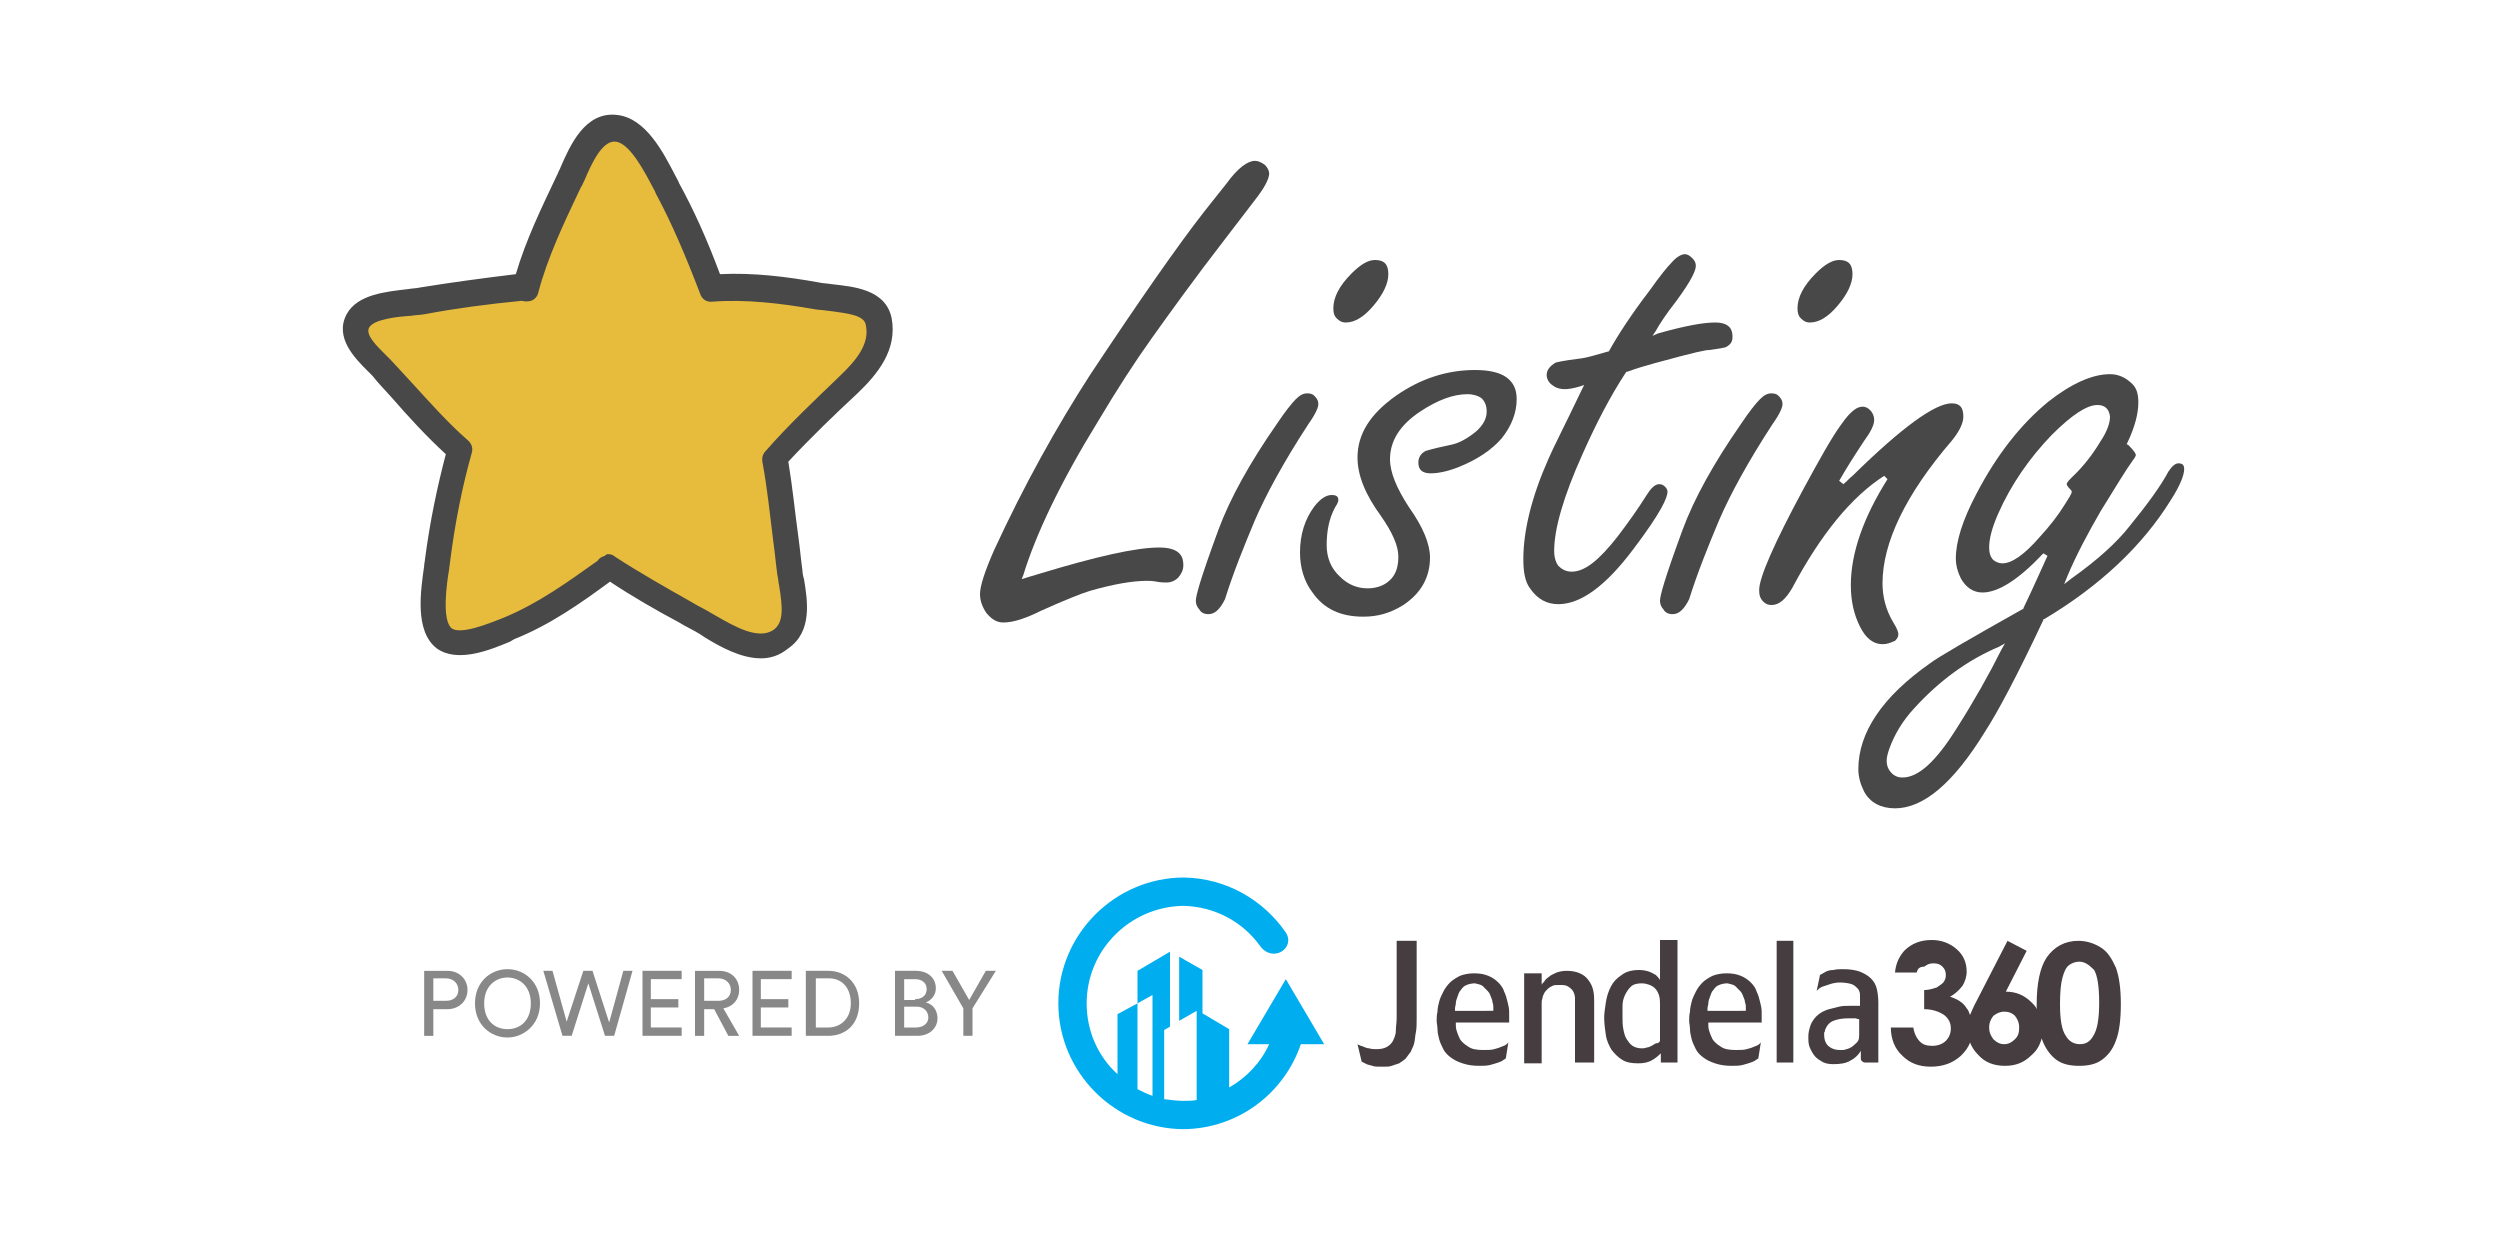 <?xml version="1.0" encoding="utf-8"?>
<!-- Generator: Adobe Illustrator 21.0.0, SVG Export Plug-In . SVG Version: 6.00 Build 0)  -->
<svg version="1.1" id="Layer_1" xmlns="http://www.w3.org/2000/svg" xmlns:xlink="http://www.w3.org/1999/xlink" x="0px" y="0px"
	 viewBox="0 0 300 150" style="enable-background:new 0 0 300 150;" xml:space="preserve">
<style type="text/css">
	.st0{fill:#484848;}
	.st1{fill:#E7BC3D;}
	.st2{fill:#888888;}
	.st3{fill:#453D40;}
	.st4{fill-rule:evenodd;clip-rule:evenodd;fill:#00AEEF;}
</style>
<g>
	<g>
		<g>
			<path class="st0" d="M120.4,74.7c-0.8,0-1.4-0.4-2-1.1c-0.5-0.7-0.8-1.5-0.8-2.3c0-1,0.6-2.8,1.7-5.3c3.6-7.8,7.5-14.8,11.5-21
				c5.9-8.9,10.5-15.5,13.7-19.6c0.9-1.1,1.8-2.3,2.7-3.4c1.3-1.8,2.5-2.7,3.4-2.7c0.4,0,0.8,0.2,1.2,0.5c0.3,0.3,0.5,0.7,0.5,1
				c0,0.4-0.2,1.2-1.4,2.8c-0.2,0.3-1.4,1.8-3.6,4.7c-4.1,5.3-7.1,9.5-9.1,12.3c-2,2.8-4.2,6.2-6.4,9.9c-4.5,7.3-7.5,13.6-9,18.5
				l-0.2,0.5c0,0,1.9-0.6,2.3-0.7c6.6-2,11.4-3.1,14.2-3.1c2.6,0,2.9,1.2,2.9,2.1c0,0.6-0.2,1-0.6,1.5c-0.4,0.4-0.9,0.6-1.4,0.6
				c-0.3,0-0.7,0-1.2-0.1c-0.5-0.1-0.9-0.1-1.2-0.1c-1.7,0-4,0.4-6.8,1.2c-1,0.3-3,1.1-5.9,2.4C123.1,74.2,121.6,74.7,120.4,74.7z"
				/>
		</g>
	</g>
	<g>
		<g>
			<path class="st0" d="M145,73.7c-0.5,0-0.9-0.2-1.1-0.6c-0.3-0.3-0.4-0.7-0.4-1c0-0.6,0.5-2.5,2.7-8.5c1.4-3.8,3.8-8.1,7-12.7
				c1-1.5,1.8-2.5,2.3-3c0.5-0.5,0.9-0.7,1.4-0.7c0.4,0,0.7,0.1,1,0.5c0.2,0.2,0.3,0.5,0.3,0.8c0,0.3-0.2,1-1.2,2.4
				c-3,4.6-5.1,8.5-6.4,11.5c-1.3,3.1-2.6,6.3-3.6,9.5C146.4,73.1,145.8,73.7,145,73.7z M161.5,38.7c-0.5,0-0.8-0.2-1.1-0.5
				c-0.3-0.3-0.4-0.7-0.4-1.2c0-1.3,0.7-2.7,2.2-4.2c1.1-1.1,2-1.6,2.8-1.6c1.1,0,1.6,0.5,1.6,1.7c0,1.1-0.6,2.4-1.8,3.8
				C163.7,38,162.6,38.7,161.5,38.7z"/>
		</g>
	</g>
	<g>
		<g>
			<path class="st0" d="M163.6,74c-2.7,0-4.7-0.9-6.1-2.9c-1-1.3-1.5-3-1.5-4.8c0-2.2,0.6-4,1.7-5.5c0.7-0.9,1.4-1.4,2.1-1.4
				c0.7,0,0.8,0.3,0.8,0.6c0,0.1,0,0.3-0.4,0.9c-0.7,1.3-1,2.8-1,4.5c0,1.5,0.5,2.8,1.6,3.8c0.9,0.9,2,1.4,3.3,1.4
				c1.2,0,2.2-0.4,2.9-1.2c0.6-0.7,0.8-1.6,0.8-2.6c0-1.3-0.7-2.9-2.1-4.9c-1.9-2.6-2.8-4.9-2.8-7c0-2.8,1.5-5.2,4.6-7.4
				c3-2.1,6.2-3.1,9.5-3.1c1.7,0,3,0.3,3.8,0.9c0.8,0.6,1.2,1.4,1.2,2.6c0,1.6-0.6,3.2-1.8,4.7c-1.2,1.4-3,2.6-5.3,3.5
				c-1.3,0.5-2.4,0.7-3.2,0.7c-1,0-1.5-0.4-1.5-1.3c0-0.6,0.3-1.1,0.9-1.4c0.1,0,0.5-0.2,2.9-0.7c1.1-0.2,2.1-0.8,3.1-1.6
				c0.8-0.7,1.3-1.5,1.3-2.4c0-0.7-0.2-1.2-0.6-1.6c-0.4-0.3-1-0.5-1.7-0.5c-1.7,0-3.6,0.7-5.7,2.1c-2.4,1.6-3.6,3.5-3.6,5.7
				c0,1.6,0.8,3.5,2.3,5.8c1.7,2.4,2.5,4.4,2.5,6c0,2.4-1.1,4.3-3.2,5.7C166.8,73.6,165.3,74,163.6,74z"/>
		</g>
	</g>
	<g>
		<g>
			<path class="st0" d="M187,72.5c-1.4,0-2.5-0.6-3.4-1.9c-0.6-0.8-0.8-2-0.8-3.5c0-3.4,1-7.5,3-12c0.5-1.2,1.9-3.9,4-8.3l0.3-0.6
				l-0.6,0.2c-0.7,0.2-1.3,0.3-1.7,0.3c-0.5,0-1-0.1-1.4-0.4c-0.5-0.3-0.8-0.8-0.8-1.3c0-0.6,0.4-1.1,1.1-1.5c0.1,0,0.6-0.2,3.1-0.5
				c0.7-0.1,1.7-0.4,3.1-0.8l0.1,0l0.1-0.1c1-1.8,2.6-4.3,4.9-7.3c1.2-1.7,2.1-2.8,2.6-3.3c0.6-0.7,1.2-1,1.6-1
				c0.3,0,0.6,0.2,0.9,0.5c0.3,0.3,0.4,0.6,0.4,0.9c0,0.5-0.4,1.6-2.4,4.3c-1.1,1.4-1.9,2.6-2.4,3.5l-0.4,0.6L199,40
				c3.2-0.9,5.4-1.3,6.8-1.3c1.9,0,2.1,1,2.1,1.7c0,0.6-0.2,0.9-0.7,1.2c-0.1,0.1-0.6,0.2-2.1,0.4c0,0,0,0,0,0
				c-0.4,0-1.5,0.2-6.6,1.6c-1.1,0.3-2.1,0.6-3.2,1l-0.1,0l-0.1,0.1c-1.9,2.9-3.6,6.2-5.2,9.8c-2.3,5.1-3.4,9-3.4,11.6
				c0,0.8,0.2,1.4,0.5,1.8c0.4,0.4,0.9,0.7,1.6,0.7c1.6,0,3.3-1.4,5.5-4.2c1.3-1.7,2.5-3.4,3.5-5c0.5-0.8,1-1.3,1.5-1.3
				c0.3,0,0.5,0.1,0.7,0.3c0.2,0.2,0.3,0.4,0.3,0.6c0,0.7-0.7,2.4-4.1,6.9C192.7,70.3,189.7,72.5,187,72.5z"/>
		</g>
	</g>
	<g>
		<g>
			<path class="st0" d="M200.7,73.7c-0.5,0-0.9-0.2-1.1-0.6c-0.3-0.3-0.4-0.7-0.4-1c0-0.6,0.5-2.5,2.7-8.5c1.4-3.8,3.8-8.1,7-12.7
				c1-1.5,1.8-2.5,2.3-3c0.5-0.5,0.9-0.7,1.4-0.7c0.4,0,0.7,0.1,1,0.5c0.2,0.2,0.3,0.5,0.3,0.8c0,0.3-0.2,1-1.2,2.4
				c-3,4.6-5.1,8.5-6.4,11.5c-1.3,3.1-2.6,6.3-3.6,9.5C202.1,73.1,201.5,73.7,200.7,73.7z M217.2,38.7c-0.5,0-0.8-0.2-1.1-0.5
				c-0.3-0.3-0.4-0.7-0.4-1.2c0-1.3,0.7-2.7,2.2-4.2c1.1-1.1,2-1.6,2.8-1.6c1.1,0,1.6,0.5,1.6,1.7c0,1.1-0.6,2.4-1.8,3.8
				C219.4,38,218.3,38.7,217.2,38.7z"/>
		</g>
	</g>
	<g>
		<g>
			<path class="st0" d="M225.9,77.3c-1.1,0-2-0.7-2.7-2.1c-0.7-1.4-1.1-3-1.1-5c0-3.8,1.5-8.1,4.4-12.7l-0.4-0.4
				c-3.9,2.5-7.6,7-11,13.4c-0.8,1.4-1.6,2.1-2.5,2.1c-0.4,0-0.7-0.1-1-0.4c-0.4-0.4-0.5-0.8-0.5-1.4c0-1.5,1.8-5.6,5.3-12.1
				c1.9-3.5,3.4-6.2,4.5-7.7c1.3-1.9,2.1-2.2,2.6-2.2c0.3,0,0.6,0.1,0.9,0.4c0.3,0.3,0.5,0.7,0.5,1.2c0,0.6-0.4,1.4-1.2,2.5
				c-1.2,1.8-2.2,3.4-3,4.8l0.5,0.4c0.4-0.3,0.7-0.7,1.1-1c5.9-5.8,9.9-8.7,11.9-8.7c1,0,1.4,0.5,1.4,1.6c0,0.8-0.5,1.8-1.4,2.9
				c-5.5,6.4-8.3,12.2-8.3,17.1c0,1.6,0.4,3.2,1.3,4.7c0.5,0.8,0.6,1.2,0.6,1.4c0,0.3-0.1,0.5-0.4,0.8
				C226.7,77.2,226.4,77.3,225.9,77.3z"/>
		</g>
	</g>
	<g>
		<g>
			<path class="st0" d="M227.4,97c-1.7,0-3-0.7-3.7-2c-0.4-0.8-0.7-1.7-0.7-2.7c0-4.4,2.9-8.7,8.6-12.7c0.9-0.7,4.7-2.9,11.1-6.5
				l0.1,0l0-0.1c1.3-2.7,2.2-4.8,2.9-6.3l-0.5-0.3c-2.9,3.1-5.4,4.7-7.3,4.7c-1.1,0-2-0.6-2.6-1.7c-0.4-0.8-0.6-1.6-0.6-2.4
				c0-2,0.8-4.6,2.5-7.8c2.4-4.6,5.3-8.3,8.6-11c2.8-2.2,5.3-3.3,7.4-3.3c1,0,1.9,0.4,2.7,1.2c0.5,0.5,0.7,1.2,0.7,2.2
				c0,1.3-0.4,2.9-1.3,4.8l-0.1,0.2l0.2,0.1c0.8,0.8,0.9,1.1,0.9,1.2c0,0,0,0.2-0.4,0.7c-0.8,1.1-2,3.1-3.8,6
				c-1.5,2.6-2.9,5.2-4,7.8l-0.4,1l0.9-0.7c3.1-2.2,5.4-4.3,6.9-6.2c2.2-2.7,3.8-4.9,4.7-6.6c0.4-0.6,0.8-1,1.2-1
				c0.5,0,0.7,0.2,0.7,0.7c0,0.7-0.5,2-1.6,3.7c-3.4,5.5-8.5,10.3-15.2,14.3l-0.1,0l0,0.1c-3.1,6.6-5.5,11.1-7,13.4
				C234.4,94,230.8,97,227.4,97z M239.9,77.6c-3.8,1.6-7.2,4.1-10.2,7.4c-1.4,1.5-2.4,3.2-3,4.9c-0.2,0.6-0.3,1-0.3,1.4
				c0,0.4,0.1,0.8,0.3,1.1c0.4,0.6,0.9,0.9,1.6,0.9c1.9,0,4-1.9,6.5-5.9c2.1-3.3,3.9-6.5,5.4-9.5l0.4-0.7L239.9,77.6z M251.7,48.6
				c-1.3,0-3.1,1.2-5.5,3.6c-2.7,2.8-4.9,6-6.4,9.4c-0.8,1.8-1.1,3.1-1.1,4.1c0,0.6,0.1,1,0.4,1.4c0.3,0.3,0.7,0.5,1.2,0.5
				c1.1,0,2.6-1,4.5-3.2c1.2-1.3,2.2-2.6,3-3.9c0.9-1.4,0.9-1.5,0.7-1.7c-0.5-0.5-0.5-0.7-0.5-0.7c0-0.1,0.1-0.3,0.6-0.8
				c1.5-1.4,2.6-2.9,3.5-4.4c0.8-1.2,1.1-2.2,1.1-2.9C253.1,49.1,252.6,48.6,251.7,48.6z"/>
		</g>
	</g>
</g>
<g>
	<path class="st1" d="M105.5,38.6c-0.6-2.9-5.1-2.7-7.5-3.1c-4.1-0.7-8.4-1.3-12.6-0.9c-1.5-4-3.2-8-5.2-11.8
		c-1.2-2.2-3.3-7.1-6.2-7.4c-3.1-0.3-4.6,4.2-5.7,6.3c-2,4.1-4.1,8.5-5.2,12.9c-0.1-0.1-0.3-0.1-0.5-0.1c-4,0.4-7.9,0.9-11.9,1.6
		c-2.1,0.3-6.6,0.2-7.8,2.4c-1.1,2.1,1.5,4.3,2.8,5.7c3.1,3.3,6,6.8,9.4,9.8c0,0,0,0,0,0c-1.2,4.3-2.1,8.9-2.7,13.3
		c-0.3,2.2-1.4,7.6,0.8,9.3c1.9,1.5,6-0.4,7.8-1.2c4.2-1.7,8-4.4,11.7-7.1c0.1-0.1,0.2-0.2,0.3-0.3c3.8,2.5,7.8,4.6,11.7,6.8
		c2.4,1.4,6.2,3.9,9,1.9c2.5-1.8,1.4-5.4,1.1-7.9c-0.6-4.6-1-9.2-1.8-13.7c0,0,0,0,0,0c0,0,0,0,0,0c2.8-3.1,5.8-6,8.8-8.8
		C103.9,44.2,106.1,41.7,105.5,38.6z"/>
	<path class="st0" d="M91.3,79c-2.4,0-4.9-1.4-6.7-2.5L84,76.1c-0.8-0.5-1.7-0.9-2.5-1.4c-2.8-1.5-5.6-3.1-8.3-4.9
		c-3.4,2.5-7.2,5.2-11.5,6.9L61.2,77c-2.4,1-6.3,2.6-8.8,0.8c-2.7-2.1-1.9-7-1.5-9.9c0-0.3,0.1-0.6,0.1-0.8
		c0.6-4.6,1.5-8.8,2.5-12.6C51.2,52.4,49,50,47,47.7c-0.8-0.9-1.6-1.7-2.3-2.6c-0.2-0.2-0.4-0.4-0.6-0.6c-1.5-1.5-4-4-2.5-6.8
		c1.3-2.4,4.8-2.7,7.3-3c0.6-0.1,1.1-0.1,1.5-0.2c3.7-0.6,7.4-1.1,11.5-1.6c1.2-4.1,3.1-8,4.9-11.8l0.1-0.2c0.1-0.3,0.3-0.6,0.4-0.9
		c1.1-2.5,2.9-6.7,6.8-6.2c3.4,0.4,5.5,4.5,6.9,7.2c0.2,0.4,0.4,0.7,0.5,1c1.7,3.1,3.3,6.6,4.9,10.9c4-0.2,8,0.3,11.9,1
		c0.4,0.1,0.9,0.1,1.5,0.2c2.6,0.3,6.5,0.6,7.2,4.1c0.7,3.8-1.7,6.7-4.1,9c-2.8,2.6-5.6,5.3-8.3,8.2c0.5,3,0.8,6.1,1.2,9
		c0.2,1.4,0.3,2.7,0.5,4.1c0,0.4,0.1,0.7,0.2,1.1c0.4,2.5,1,6.2-1.9,8.2C93.5,78.7,92.4,79,91.3,79z M73,66.5c0.3,0,0.6,0.1,0.8,0.3
		c2.9,1.9,6.1,3.7,9.1,5.4c0.8,0.5,1.7,0.9,2.5,1.4l0.7,0.4c2.1,1.2,4.9,2.8,6.7,1.6c1.3-0.9,1.1-2.8,0.7-5.3
		c-0.1-0.4-0.1-0.9-0.2-1.2c-0.2-1.4-0.3-2.7-0.5-4.1c-0.4-3.1-0.7-6.3-1.3-9.5c0,0,0,0,0,0c-0.1-0.5,0-1,0.4-1.4c0,0,0,0,0,0
		c2.8-3.2,5.9-6.1,8.8-8.9c2-1.9,3.7-3.9,3.2-6.2l0,0c-0.2-1.2-2.2-1.4-4.5-1.7c-0.6-0.1-1.2-0.1-1.7-0.2c-4-0.7-8.2-1.2-12.2-0.9
		c-0.7,0.1-1.3-0.3-1.5-1c-1.8-4.7-3.4-8.4-5.1-11.6c-0.2-0.3-0.3-0.7-0.5-1c-1-1.9-2.8-5.4-4.5-5.6c-1.6-0.2-2.9,2.6-3.7,4.5
		c-0.2,0.4-0.3,0.7-0.5,1l-0.1,0.2c-1.9,4-3.9,8.2-5,12.4c-0.1,0.5-0.5,0.9-0.9,1c-0.3,0.1-0.7,0.1-1.1,0c-4.1,0.4-7.9,0.9-11.6,1.6
		c-0.5,0.1-1.1,0.1-1.7,0.2c-1.6,0.1-4.4,0.4-5,1.4c-0.5,0.9,1,2.3,2,3.3c0.2,0.2,0.4,0.4,0.6,0.6c0.8,0.9,1.6,1.7,2.4,2.6
		c2.2,2.4,4.4,4.9,6.8,7c0,0,0,0,0,0c0.5,0.4,0.7,1,0.5,1.6c-1.1,3.9-2,8.3-2.6,13.1c0,0.2-0.1,0.5-0.1,0.8
		c-0.3,1.7-0.9,6.1,0.3,7.1c1.1,0.8,4.5-0.6,5.8-1.1l0.5-0.2c4.1-1.7,7.7-4.3,11.2-6.8c0.2-0.3,0.5-0.5,0.9-0.6
		C72.7,66.5,72.9,66.5,73,66.5z"/>
</g>
<g>
	<path class="st2" d="M52,121.1v3.2h-1.1v-7.8h2.8c1.4,0,2.4,1,2.4,2.3c0,1.3-1,2.3-2.4,2.3H52z M53.5,120.1c0.9,0,1.5-0.5,1.5-1.3
		c0-0.8-0.6-1.4-1.5-1.4H52v2.7H53.5z"/>
	<path class="st2" d="M60.9,116.3c2,0,3.9,1.5,3.9,4.1s-2,4.1-3.9,4.1c-2,0-3.9-1.5-3.9-4.1S58.9,116.3,60.9,116.3z M60.9,123.5
		c1.5,0,2.8-1,2.8-3.1s-1.4-3.1-2.8-3.1s-2.8,1-2.8,3.1S59.4,123.5,60.9,123.5z"/>
	<path class="st2" d="M74.8,116.5h1.1l-2.2,7.8h-1.1l-2-6.3l-2,6.3h-1.1l-2.3-7.8h1.1l1.7,6.1l2-6.1h1.1l2,6.2L74.8,116.5z"/>
	<path class="st2" d="M77.1,124.3v-7.8h4.7v1h-3.7v2.4h3.3v1h-3.3v2.4h3.7v1H77.1z"/>
	<path class="st2" d="M85.7,121.1h-1.2v3.2h-1.1v-7.8h2.9c1.5,0,2.4,1,2.4,2.3c0,1.1-0.7,2-1.9,2.2l1.9,3.3h-1.3L85.7,121.1z
		 M86.2,120.1c0.9,0,1.5-0.5,1.5-1.3c0-0.8-0.6-1.4-1.5-1.4h-1.7v2.7H86.2z"/>
	<path class="st2" d="M90.3,124.3v-7.8H95v1h-3.7v2.4h3.3v1h-3.3v2.4H95v1H90.3z"/>
	<path class="st2" d="M96.7,124.3v-7.8h2.7c2,0,3.7,1.4,3.7,3.9c0,2.6-1.7,3.9-3.7,3.9H96.7z M99.4,123.3c1.4,0,2.7-1,2.7-2.9
		c0-2-1.2-3-2.6-3h-1.6v5.9H99.4z"/>
	<path class="st2" d="M109.9,116.5c1.5,0,2.4,0.9,2.4,2.1c0,0.8-0.5,1.4-1.2,1.7c0.9,0.2,1.4,1,1.4,1.9c0,1.2-1,2.1-2.4,2.1h-2.7
		v-7.8H109.9z M109.8,119.9c0.9,0,1.4-0.5,1.4-1.2c0-0.7-0.5-1.2-1.4-1.2h-1.3v2.5H109.8z M109.9,123.3c0.9,0,1.5-0.5,1.5-1.2
		c0-0.7-0.5-1.3-1.4-1.3h-1.5v2.5H109.9z"/>
	<path class="st2" d="M113,116.5h1.3l2,3.5l2-3.5h1.2l-2.8,4.5v3.3h-1.1V121L113,116.5z"/>
</g>
<g>
	<g>
		<g>
			<path class="st3" d="M230,116.7h-2.6c0.1-1.1,0.5-1.9,1.1-2.6c0.9-0.9,2-1.3,3.3-1.3c1.2,0,2.2,0.4,3,1.1
				c0.8,0.7,1.2,1.6,1.2,2.7c0,0.6-0.2,1.2-0.5,1.7c-0.4,0.5-0.9,1-1.5,1.3c0.9,0.3,1.6,0.7,2,1.4c0.2,0.2,0.3,0.5,0.4,0.8
				c0.2-0.4,0.4-1,0.8-1.7l3.7-7.2l2.3,1.2l-2.5,4.9c1.2,0,2.2,0.4,3.1,1.3c0.3,0.3,0.5,0.5,0.6,0.8c0-0.2,0-0.3,0-0.5
				c0-2.6,0.4-4.5,1.2-5.7c0.9-1.3,2.2-2,3.8-2c1,0,1.9,0.3,2.7,0.8c0.8,0.5,1.3,1.3,1.8,2.4c0.4,1.1,0.6,2.5,0.6,4.4
				c0,1.9-0.2,3.4-0.6,4.4c-0.4,1.1-1,1.8-1.7,2.3c-0.7,0.5-1.6,0.7-2.7,0.7c-1.1,0-2-0.2-2.7-0.7c-0.7-0.5-1.3-1.3-1.7-2.3
				c0-0.1-0.1-0.2-0.1-0.3c-0.2,0.8-0.6,1.5-1.2,2c-0.9,0.9-1.9,1.3-3.2,1.3c-1.3,0-2.4-0.4-3.2-1.3c-0.5-0.5-0.8-1-1-1.5
				c-0.2,0.6-0.6,1.1-1.1,1.6c-1,0.9-2.2,1.3-3.6,1.3c-1.4,0-2.5-0.4-3.4-1.3c-0.9-0.8-1.4-2-1.4-3.4h2.7c0.1,0.7,0.4,1.3,0.8,1.7
				c0.4,0.4,0.9,0.5,1.5,0.5c0.6,0,1.2-0.2,1.6-0.6c0.4-0.4,0.6-0.9,0.6-1.5c0-0.7-0.3-1.2-0.8-1.6c-0.6-0.4-1.4-0.7-2.4-0.7v-2.3
				c0.7,0,1.1-0.2,1.5-0.3c0.3-0.2,0.6-0.4,0.8-0.6c0.2-0.3,0.3-0.5,0.3-0.9c0-0.4-0.1-0.7-0.4-1c-0.3-0.3-0.6-0.4-1.1-0.4
				c-0.4,0-0.7,0.1-1.1,0.4C230.3,116,230.1,116.3,230,116.7L230,116.7z M249.5,115.4c-0.5,0-0.9,0.2-1.2,0.4
				c-0.4,0.3-0.6,0.8-0.8,1.5c-0.2,0.7-0.3,1.8-0.3,3.2c0,1.8,0.2,3.1,0.7,3.8c0.4,0.7,1,1,1.7,1c0.7,0,1.2-0.3,1.6-1
				c0.5-0.8,0.7-2.1,0.7-4c0-1.9-0.2-3.2-0.6-3.9C250.7,115.8,250.2,115.4,249.5,115.4L249.5,115.4z M240.5,121.4
				c-0.5,0-0.9,0.2-1.3,0.5c-0.3,0.4-0.5,0.8-0.5,1.4c0,0.6,0.2,1,0.5,1.4c0.4,0.4,0.8,0.6,1.3,0.6c0.5,0,0.9-0.2,1.3-0.6
				c0.4-0.4,0.5-0.8,0.5-1.4c0-0.6-0.2-1-0.5-1.4C241.5,121.6,241.1,121.4,240.5,121.4L240.5,121.4z"/>
		</g>
		<g>
			<path class="st3" d="M170,122.2c0,0.7,0,1.2-0.1,1.7c-0.1,0.5-0.1,0.9-0.2,1.3c-0.1,0.4-0.3,0.7-0.4,1c-0.2,0.3-0.4,0.5-0.6,0.8
				c-0.2,0.2-0.5,0.4-0.8,0.6c-0.3,0.1-0.6,0.2-0.9,0.3c-0.3,0.1-0.5,0.1-0.8,0.1c-0.2,0-0.4,0-0.6,0c-0.4,0-0.7,0-0.9-0.1
				c-0.3-0.1-0.5-0.1-0.7-0.2c-0.2-0.1-0.4-0.2-0.6-0.3l-0.5-2.1c0,0,0.1,0.1,0.2,0.1c0.1,0.1,0.3,0.1,0.5,0.2
				c0.2,0.1,0.5,0.2,0.7,0.2c0.3,0.1,0.6,0.1,0.9,0.1c0.9,0,1.5-0.3,1.9-0.9c0.2-0.4,0.4-0.8,0.4-1.3c0-0.5,0.1-1,0.1-1.5v-9.3h2.4
				V122.2z M181.3,122.7h-6.6v0.3c0,0.1,0,0.4,0.1,0.7c0.1,0.3,0.2,0.6,0.4,1c0.2,0.3,0.5,0.6,1,0.9c0.4,0.3,1,0.4,1.8,0.4
				c0.5,0,1,0,1.3-0.1c0.4-0.1,0.7-0.2,0.9-0.3c0.3-0.1,0.5-0.2,0.6-0.3c0.1-0.1,0.2-0.2,0.2-0.2l-0.3,1.9c0,0-0.1,0.1-0.3,0.2
				c-0.1,0.1-0.3,0.2-0.6,0.3c-0.3,0.1-0.6,0.2-1,0.3c-0.4,0.1-0.8,0.1-1.3,0.1c-0.8,0-1.4-0.1-2-0.3c-0.6-0.2-1-0.4-1.4-0.7
				c-0.4-0.3-0.7-0.6-0.9-1c-0.2-0.4-0.4-0.8-0.5-1.2c-0.1-0.4-0.2-0.8-0.2-1.2c0-0.4-0.1-0.7-0.1-1c0-0.3,0-0.7,0.1-1.1
				c0-0.4,0.1-0.8,0.2-1.2c0.1-0.4,0.3-0.8,0.5-1.2c0.2-0.4,0.5-0.8,0.8-1.1c0.3-0.3,0.8-0.6,1.2-0.8c0.5-0.2,1.1-0.3,1.7-0.3
				c0.7,0,1.2,0.1,1.7,0.3c0.5,0.2,0.9,0.5,1.2,0.8c0.3,0.3,0.6,0.7,0.7,1.1c0.2,0.4,0.3,0.8,0.4,1.2c0.1,0.4,0.2,0.8,0.2,1.2
				c0,0.4,0,0.7,0,1V122.7z M179.2,121.2c0,0,0-0.1,0-0.3c0-0.2,0-0.4-0.1-0.6c0-0.2-0.1-0.5-0.2-0.7c-0.1-0.3-0.2-0.5-0.4-0.7
				c-0.2-0.2-0.4-0.4-0.6-0.6c-0.3-0.2-0.6-0.2-0.9-0.3c-0.4,0-0.8,0.1-1,0.2c-0.3,0.1-0.5,0.3-0.7,0.6c-0.2,0.2-0.3,0.5-0.4,0.8
				c-0.1,0.3-0.2,0.5-0.2,0.8c0,0.2-0.1,0.4-0.1,0.6c0,0.2,0,0.3,0,0.3H179.2z M191,127.5H189v-6.8c0-0.3,0-0.6,0-0.9
				c0-0.3-0.1-0.6-0.2-0.8c-0.1-0.2-0.3-0.4-0.6-0.6c-0.3-0.2-0.6-0.2-1.1-0.2c-0.3,0-0.6,0-0.8,0.1c-0.2,0.1-0.4,0.2-0.6,0.4
				c-0.2,0.2-0.3,0.3-0.4,0.5c-0.1,0.2-0.2,0.4-0.2,0.6c-0.1,0.2-0.1,0.4-0.1,0.6c0,0.2,0,0.4,0,0.6v6.6h-2.1v-10.8h2.1v1.4
				c0-0.1,0.1-0.2,0.3-0.4c0.1-0.2,0.3-0.4,0.6-0.6c0.2-0.2,0.5-0.3,0.9-0.5c0.3-0.1,0.7-0.2,1.2-0.2c1.2,0,2.1,0.4,2.6,1.1
				c0.3,0.4,0.5,0.8,0.6,1.3c0.1,0.5,0.1,0.9,0.1,1.4V127.5z M201.3,127.5h-2v-1.1c-0.4,0.4-0.8,0.7-1.2,0.9
				c-0.4,0.2-0.9,0.3-1.5,0.3c-0.8,0-1.4-0.1-1.9-0.4c-0.5-0.3-0.9-0.7-1.3-1.2c-0.3-0.5-0.6-1.1-0.7-1.8c-0.1-0.7-0.2-1.4-0.2-2.1
				c0-0.5,0.1-1.1,0.2-1.8c0.1-0.7,0.3-1.3,0.6-1.9c0.3-0.6,0.7-1,1.3-1.4c0.5-0.4,1.2-0.6,2.1-0.6c0.5,0,0.9,0.1,1.2,0.2
				c0.3,0.1,0.6,0.3,0.8,0.4c0.2,0.2,0.4,0.4,0.5,0.6v-4.8h2.1V127.5z M199.2,124.9v-4.4c0-0.3,0-0.6-0.1-1
				c-0.1-0.3-0.2-0.6-0.5-0.9c-0.2-0.2-0.4-0.3-0.6-0.4c-0.3-0.1-0.6-0.2-1-0.2c-0.5,0-1,0.1-1.3,0.4c-0.3,0.3-0.5,0.6-0.7,1
				c-0.2,0.4-0.3,0.9-0.3,1.3c0,0.5,0,0.9,0,1.3c0,0.5,0,1,0.1,1.5c0.1,0.5,0.2,0.9,0.4,1.2c0.2,0.3,0.4,0.6,0.7,0.8
				c0.3,0.2,0.7,0.3,1.1,0.3c0.2,0,0.4,0,0.6-0.1c0.2,0,0.4-0.1,0.6-0.2c0.2-0.1,0.3-0.2,0.5-0.3C199,125.2,199.1,125.1,199.2,124.9
				z M211.7,122.7H205v0.3c0,0.1,0,0.4,0.1,0.7c0.1,0.3,0.2,0.6,0.4,1c0.2,0.3,0.5,0.6,1,0.9c0.4,0.3,1,0.4,1.8,0.4
				c0.5,0,1,0,1.3-0.1c0.4-0.1,0.7-0.2,0.9-0.3c0.3-0.1,0.5-0.2,0.6-0.3c0.1-0.1,0.2-0.2,0.2-0.2l-0.3,1.9c0,0-0.1,0.1-0.3,0.2
				c-0.1,0.1-0.3,0.2-0.6,0.3c-0.3,0.1-0.6,0.2-1,0.3c-0.4,0.1-0.8,0.1-1.3,0.1c-0.8,0-1.4-0.1-2-0.3c-0.6-0.2-1-0.4-1.4-0.7
				c-0.4-0.3-0.7-0.6-0.9-1c-0.2-0.4-0.4-0.8-0.5-1.2c-0.1-0.4-0.2-0.8-0.2-1.2c0-0.4-0.1-0.7-0.1-1c0-0.3,0-0.7,0.1-1.1
				c0-0.4,0.1-0.8,0.2-1.2c0.1-0.4,0.3-0.8,0.5-1.2c0.2-0.4,0.5-0.8,0.8-1.1c0.3-0.3,0.8-0.6,1.2-0.8c0.5-0.2,1.1-0.3,1.7-0.3
				c0.7,0,1.2,0.1,1.7,0.3c0.5,0.2,0.9,0.5,1.2,0.8c0.3,0.3,0.6,0.7,0.7,1.1c0.2,0.4,0.3,0.8,0.4,1.2c0.1,0.4,0.2,0.8,0.2,1.2
				c0,0.4,0,0.7,0,1V122.7z M209.5,121.2c0,0,0-0.1,0-0.3c0-0.2,0-0.4-0.1-0.6c0-0.2-0.1-0.5-0.2-0.7c-0.1-0.3-0.2-0.5-0.4-0.7
				c-0.2-0.2-0.4-0.4-0.6-0.6c-0.3-0.2-0.6-0.2-0.9-0.3c-0.4,0-0.8,0.1-1,0.2c-0.3,0.1-0.5,0.3-0.7,0.6c-0.2,0.2-0.3,0.5-0.4,0.8
				c-0.1,0.3-0.2,0.5-0.2,0.8c0,0.2-0.1,0.4-0.1,0.6c0,0.2,0,0.3,0,0.3H209.5z M213.2,127.5v-14.6h2v14.6H213.2z M225.2,127.5h-1.1
				c-0.1,0-0.2,0-0.3,0c-0.2,0-0.3-0.1-0.4-0.2c-0.1-0.1-0.1-0.2-0.1-0.3c0-0.1,0-0.2,0-0.3v-0.6c-0.3,0.5-0.7,0.9-1.3,1.2
				c-0.5,0.3-1.2,0.4-2,0.4c-0.6,0-1.1-0.1-1.5-0.4c-0.4-0.2-0.7-0.5-0.9-0.8c-0.2-0.3-0.4-0.7-0.5-1c-0.1-0.4-0.1-0.7-0.1-1
				c0-0.2,0-0.5,0.1-0.9c0.1-0.4,0.2-0.8,0.5-1.2c0.2-0.3,0.5-0.6,0.8-0.8c0.3-0.2,0.7-0.4,1.1-0.5c0.4-0.1,0.8-0.2,1.2-0.3
				c0.4-0.1,0.8-0.1,1.2-0.1c0.2,0,0.4,0,0.5,0c0.2,0,0.3,0,0.4,0c0.1,0,0.2,0,0.4,0v-0.6c0-0.2,0-0.4,0-0.7c0-0.3-0.1-0.6-0.3-0.8
				c-0.2-0.2-0.4-0.4-0.7-0.5c-0.3-0.1-0.8-0.2-1.4-0.2c-0.5,0-0.9,0.1-1.2,0.2c-0.3,0.1-0.6,0.2-0.9,0.3c-0.3,0.1-0.5,0.3-0.7,0.5
				l0.4-1.9c0.2-0.1,0.5-0.3,0.7-0.4c0.2-0.1,0.5-0.2,0.9-0.2c0.4-0.1,0.8-0.1,1.2-0.1c0.8,0,1.4,0.1,2,0.3c0.5,0.2,1,0.5,1.3,0.8
				c0.4,0.4,0.6,0.8,0.7,1.2c0.1,0.4,0.2,1,0.2,1.7V127.5z M223.1,124.3v-2c-0.1,0-0.2,0-0.4-0.1c-0.1,0-0.2,0-0.4,0
				c-0.1,0-0.3,0-0.5,0c-0.7,0-1.3,0.1-1.8,0.3c-0.5,0.2-0.8,0.6-1,1.1c0,0.1,0,0.2-0.1,0.3c0,0.1,0,0.2,0,0.3
				c0,0.6,0.2,1.1,0.6,1.4c0.4,0.3,0.8,0.4,1.3,0.4c0.1,0,0.2,0,0.4,0c0.1,0,0.3-0.1,0.4-0.1c0.4-0.1,0.7-0.3,1-0.6
				C223,125,223.1,124.7,223.1,124.3z"/>
		</g>
	</g>
	<g>
		<g>
			<path class="st4" d="M142.1,135.5c6.5-0.1,12-4.3,14-10.2h2.8l-2.3-3.9l-2.3-3.9l-2.3,3.9l-2.3,3.9h2.6c-1,2.2-2.7,4-4.8,5.2v-7
				l-3.2-1.9v-5.2l-2.8-1.6v7.7l2.1-1.2v10.7c-0.5,0.1-1.1,0.1-1.6,0.1v0c-0.8,0-1.5-0.1-2.3-0.2v-8.3l0.7-0.4v-9l-3.9,2.3v3.9v10.3
				c0.6,0.3,1.2,0.6,1.8,0.8v-12.1l-1.8,1l-2.4,1.3v7.2c-2.3-2.1-3.7-5.1-3.7-8.5c0-6.4,5.2-11.6,11.6-11.7v0
				c3.8,0.1,7.1,1.9,9.2,4.8c1.5,2.1,4.3,0.3,3.1-1.6c-2.7-3.9-7.1-6.5-12.2-6.6v0c-8.3,0-15.1,6.8-15.1,15.1
				C127,128.7,133.8,135.5,142.1,135.5L142.1,135.5L142.1,135.5z"/>
		</g>
	</g>
</g>
</svg>

